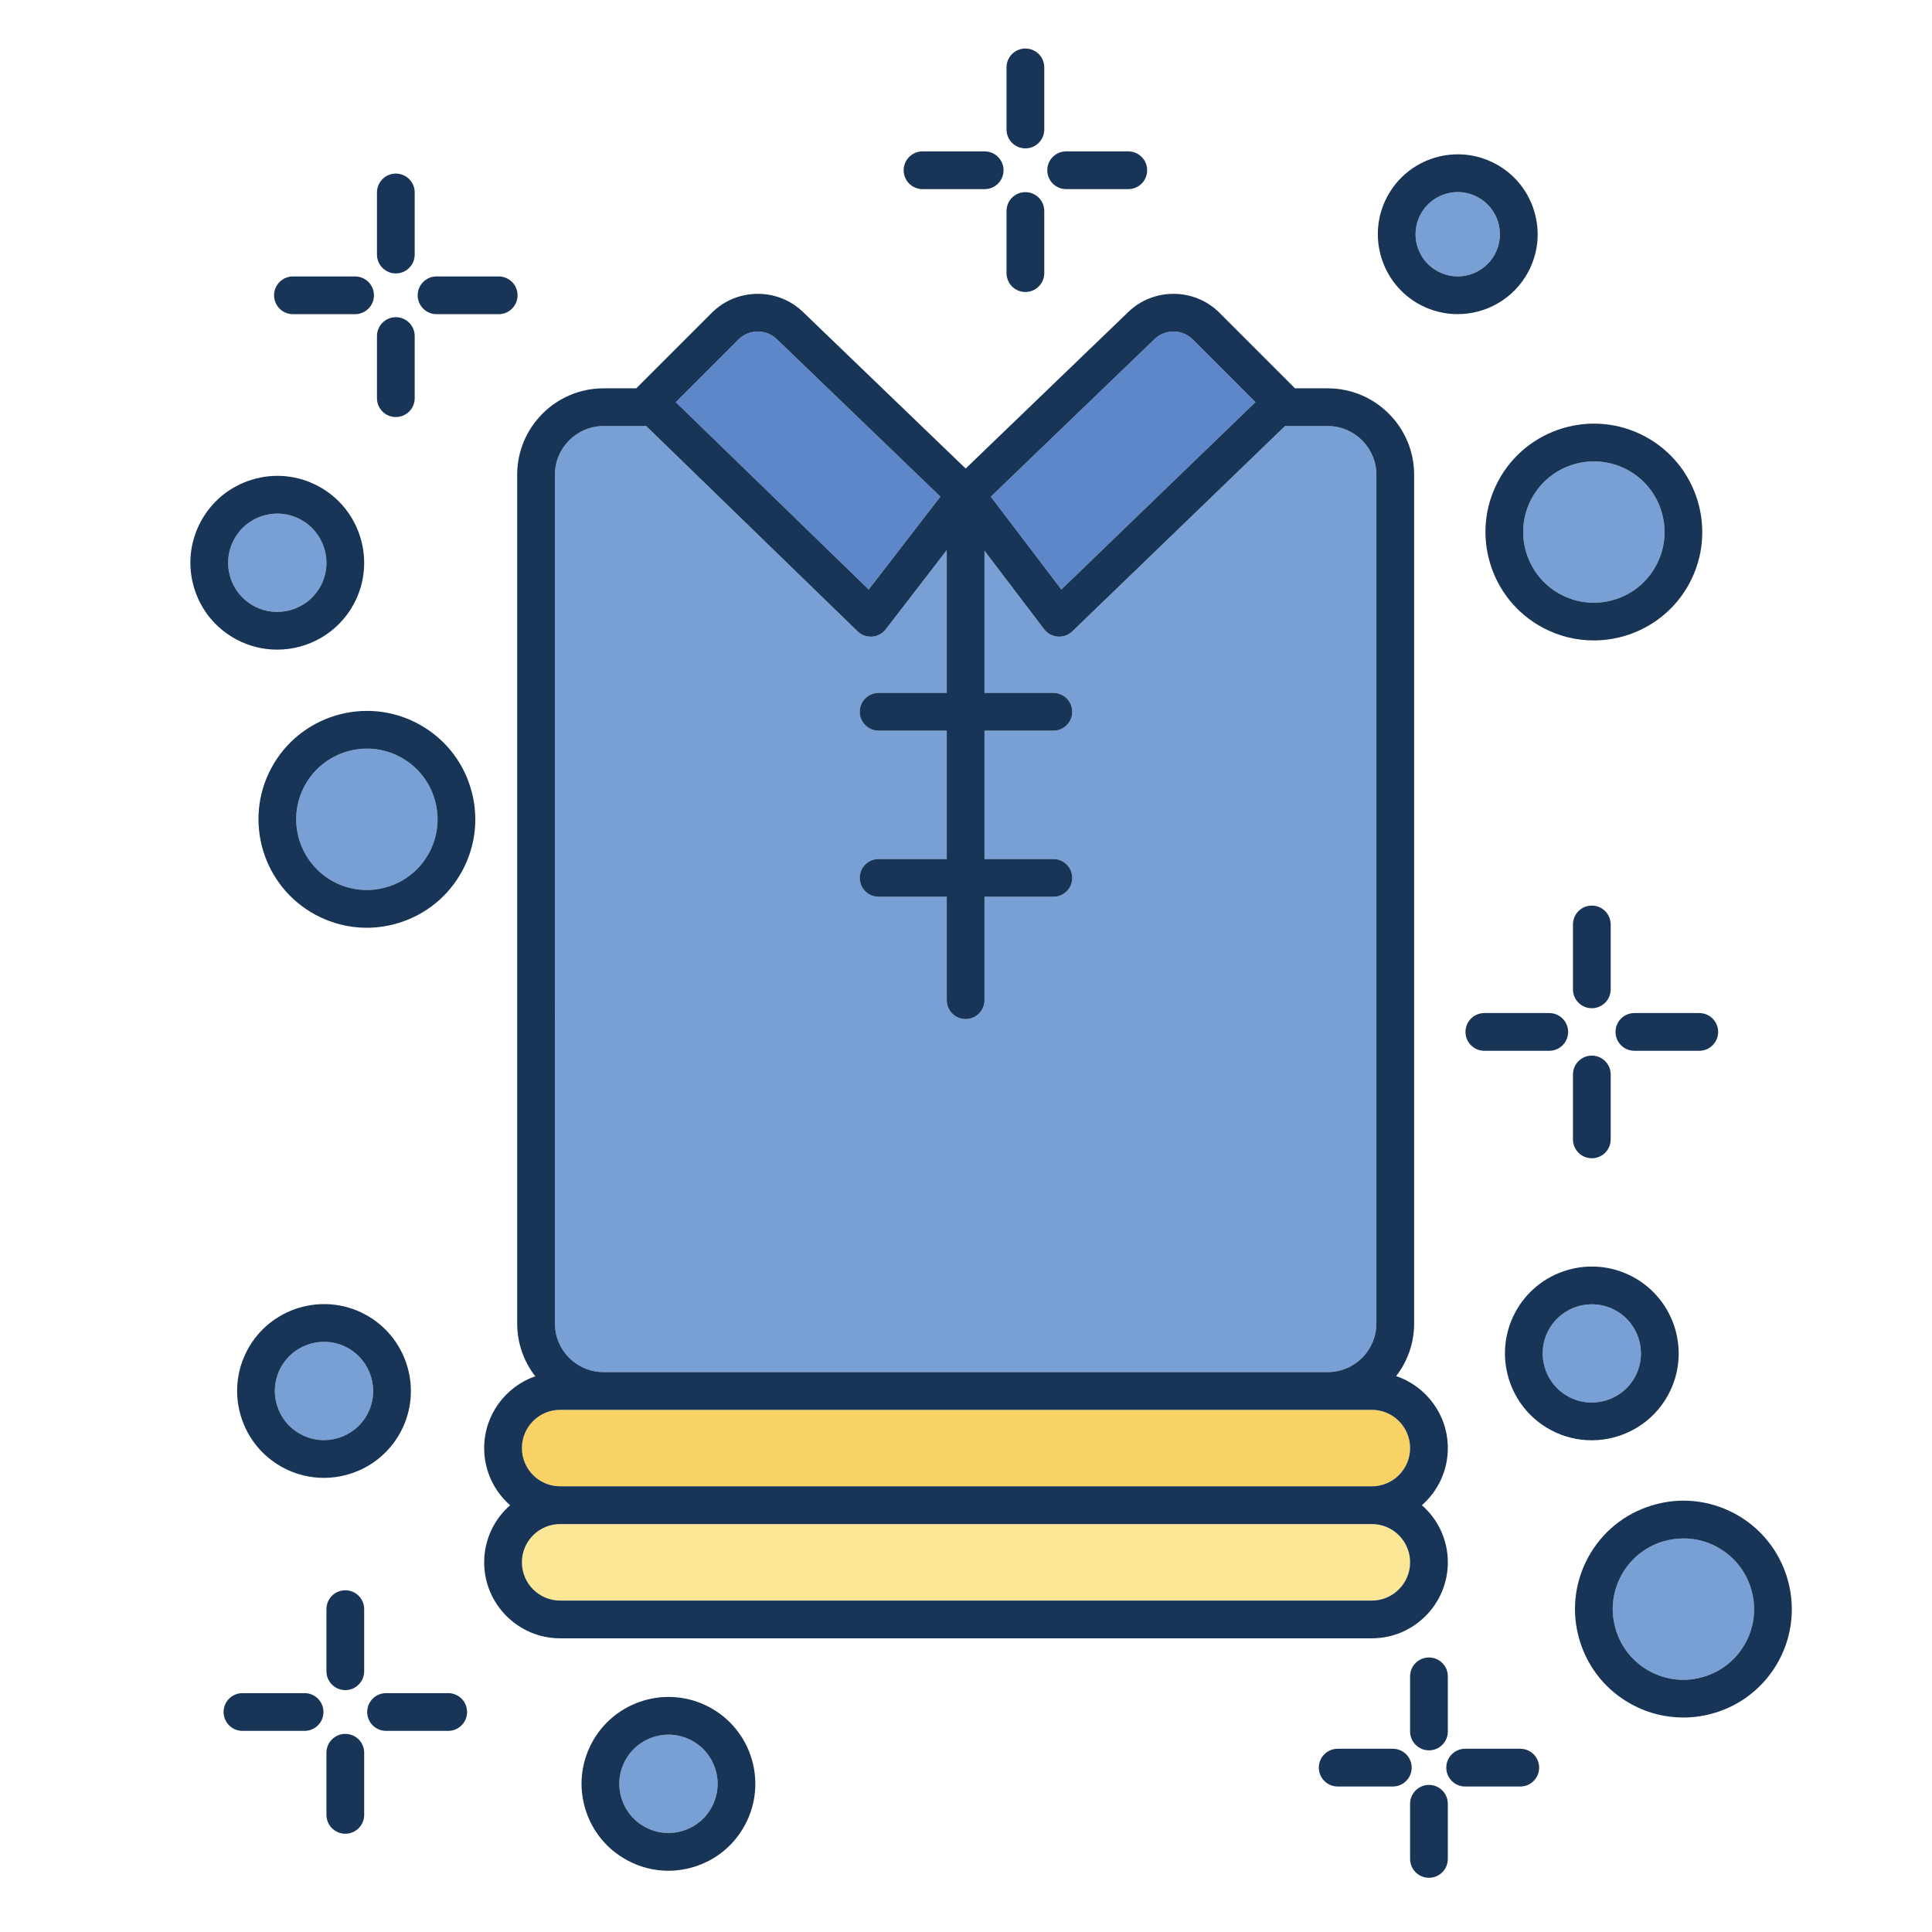 <svg xmlns="http://www.w3.org/2000/svg" id="Layer_2_copy" viewBox="0 0 512 512"><defs><style>.cls-1{fill:#5e87ca;}.cls-2{fill:#78a0d4;}.cls-3{fill:#fce797;}.cls-4{fill:#183456;}.cls-5{fill:#f9d266;}</style></defs><path class="cls-2" d="M92,357.13c6.34,3.39,8.74,11.29,5.36,17.63-3.39,6.33-11.29,8.74-17.63,5.35-6.34-3.38-8.74-11.29-5.36-17.62,2.35-4.39,6.86-6.89,11.52-6.89,2.07,0,4.16,.49,6.11,1.53Z"></path><path class="cls-2" d="M190.18,472.75c0,2.07-.5,4.16-1.54,6.11-1.64,3.07-4.37,5.32-7.7,6.33s-6.85,.67-9.92-.97-5.32-4.38-6.33-7.7c-1.01-3.33-.67-6.86,.97-9.93,2.35-4.38,6.86-6.89,11.52-6.89,2.06,0,4.16,.5,6.11,1.54,4.38,2.34,6.89,6.85,6.89,11.51Z"></path><path class="cls-2" d="M464.86,426.47c0,2.97-.71,5.99-2.21,8.79-4.86,9.11-16.23,12.57-25.35,7.7-4.41-2.36-7.64-6.29-9.09-11.08-1.46-4.79-.96-9.85,1.39-14.27,2.36-4.41,6.29-7.64,11.08-9.1,1.8-.54,3.64-.81,5.47-.81,3.04,0,6.05,.74,8.8,2.21,6.31,3.37,9.91,9.86,9.91,16.56Z"></path><path class="cls-2" d="M427.98,347.18c6.34,3.38,8.74,11.29,5.36,17.62-3.38,6.34-11.29,8.74-17.63,5.36-6.33-3.38-8.74-11.29-5.35-17.63,2.34-4.38,6.85-6.88,11.51-6.88,2.07,0,4.17,.49,6.11,1.53Z"></path><path class="cls-2" d="M397.01,58.83c.86,2.86,.57,5.88-.84,8.52-2.9,5.43-9.68,7.49-15.12,4.59-5.44-2.9-7.5-9.69-4.6-15.12,1.41-2.63,3.76-4.56,6.61-5.43,1.08-.33,2.18-.49,3.27-.49,1.81,0,3.6,.45,5.25,1.32,2.63,1.41,4.56,3.76,5.43,6.61Z"></path><path class="cls-2" d="M79.62,137.65c6.34,3.38,8.74,11.29,5.36,17.63-3.39,6.33-11.29,8.73-17.63,5.35-3.07-1.64-5.32-4.37-6.33-7.7s-.66-6.85,.98-9.92c1.63-3.07,4.37-5.32,7.7-6.33,1.25-.38,2.53-.57,3.8-.57,2.11,0,4.21,.52,6.12,1.54Z"></path><path class="cls-2" d="M115.14,211.68c1.46,4.78,.96,9.85-1.39,14.26h-.01c-2.35,4.42-6.29,7.65-11.07,9.1-4.79,1.46-9.86,.96-14.27-1.39-9.11-4.87-12.57-16.24-7.7-25.35,3.37-6.31,9.86-9.91,16.55-9.91,2.98,0,5.99,.71,8.79,2.21,4.42,2.36,7.65,6.29,9.1,11.08Z"></path><path class="cls-2" d="M440.31,135.55c1.46,4.79,.96,9.86-1.4,14.27-2.35,4.41-6.29,7.64-11.07,9.1-4.79,1.45-9.86,.96-14.27-1.4-9.11-4.86-12.57-16.24-7.7-25.35,3.37-6.31,9.86-9.9,16.55-9.9,2.98,0,5.99,.71,8.79,2.2,4.42,2.36,7.65,6.29,9.1,11.08Z"></path><path class="cls-1" d="M332.71,106.57l-51.44,49.65-18.69-24.59,43.4-41.78c2.81-2.71,7.34-2.66,10.11,.1l16.62,16.62Z"></path><path class="cls-1" d="M249.21,131.61l-18.99,24.62-51.13-49.65,16.63-16.63c2.76-2.76,7.3-2.8,10.11-.1l43.38,41.76Z"></path><path class="cls-3" d="M363.56,403.89c5.59,0,10.13,4.55,10.13,10.14s-4.54,10.14-10.13,10.14H148.44c-5.59,0-10.13-4.55-10.13-10.14s4.54-10.14,10.13-10.14h215.12Z"></path><path class="cls-5" d="M363.56,373.62c5.59,0,10.13,4.55,10.13,10.14s-4.54,10.13-10.13,10.13H148.44c-5.59,0-10.13-4.54-10.13-10.13s4.54-10.14,10.13-10.14h215.12Z"></path><path class="cls-2" d="M364.76,125.8v224.94c0,7.11-5.79,12.88-12.89,12.88H159.95c-7.11,0-12.89-5.77-12.89-12.88V125.8c0-7.1,5.78-12.89,12.89-12.89h11.3l56.02,54.4c.94,.91,2.19,1.41,3.49,1.41,.12,0,.24,0,.36-.01,1.42-.1,2.73-.81,3.6-1.93l16.18-20.99v37.84h-18.06c-2.76,0-5,2.24-5,5s2.24,5,5,5h18.06v34.02h-18.06c-2.76,0-5,2.24-5,5s2.24,5,5,5h18.06v27.41c0,2.76,2.24,5,5,5s5-2.24,5-5v-27.41h18.26c2.76,0,5-2.24,5-5s-2.24-5-5-5h-18.26v-34.02h18.26c2.76,0,5-2.24,5-5s-2.24-5-5-5h-18.26v-37.68l15.81,20.8c.87,1.14,2.18,1.85,3.6,1.96,.13,.01,.26,.01,.39,.01,1.29,0,2.53-.5,3.47-1.4l56.37-54.41h11.33c7.1,0,12.89,5.79,12.89,12.89Z"></path><path class="cls-4" d="M437.77,398.95c-7.34,2.23-13.37,7.18-16.99,13.95-3.61,6.77-4.37,14.55-2.14,21.89,2.23,7.34,7.19,13.38,13.96,16.99,4.29,2.3,8.92,3.38,13.48,3.38,5.14,0,10.19-1.38,14.61-3.96,4.41-2.59,8.19-6.39,10.78-11.23,7.46-13.98,2.16-31.42-11.81-38.88-6.77-3.61-14.54-4.38-21.89-2.14Zm17.18,10.96c6.31,3.37,9.91,9.86,9.91,16.56,0,2.97-.71,5.99-2.21,8.79-4.86,9.11-16.23,12.57-25.35,7.7-4.41-2.36-7.64-6.29-9.09-11.08-1.46-4.79-.96-9.85,1.39-14.27,2.36-4.41,6.29-7.64,11.08-9.1,1.8-.54,3.64-.81,5.47-.81,3.04,0,6.05,.74,8.8,2.21Z"></path><path class="cls-4" d="M433.13,268.47c-2.76,0-5,2.24-5,5s2.24,5,5,5h17.2c2.76,0,5-2.24,5-5s-2.24-5-5-5h-17.2Z"></path><path class="cls-4" d="M397.05,127.46c-7.47,13.98-2.17,31.42,11.81,38.88,4.3,2.3,8.92,3.38,13.48,3.38,10.28,0,20.23-5.51,25.4-15.19,7.46-13.98,2.16-31.42-11.82-38.88-13.97-7.46-31.41-2.16-38.87,11.81Zm34.16-2.99c4.42,2.36,7.65,6.29,9.1,11.08,1.46,4.79,.96,9.86-1.4,14.27-2.35,4.41-6.29,7.64-11.07,9.1-4.79,1.45-9.86,.96-14.27-1.4-9.11-4.86-12.57-16.24-7.7-25.35,3.37-6.31,9.86-9.9,16.55-9.9,2.98,0,5.99,.71,8.79,2.2Z"></path><path class="cls-4" d="M401.54,347.82c-5.98,11.2-1.74,25.18,9.46,31.16,3.45,1.84,7.15,2.71,10.81,2.71,4.11,0,8.17-1.11,11.71-3.18,3.54-2.07,6.57-5.12,8.64-9,5.98-11.2,1.73-25.17-9.47-31.15-11.2-5.98-25.17-1.74-31.15,9.46Zm8.82,4.71c2.34-4.38,6.85-6.88,11.51-6.88,2.07,0,4.17,.49,6.11,1.53,6.34,3.38,8.74,11.29,5.36,17.62-3.38,6.34-11.29,8.74-17.63,5.36-6.33-3.38-8.74-11.29-5.35-17.63Z"></path><path class="cls-4" d="M416.85,301.95c0,2.77,2.24,5,5,5s5-2.23,5-5v-17.2c0-2.76-2.24-5-5-5s-5,2.24-5,5v17.2Z"></path><path class="cls-4" d="M421.85,267.19c2.76,0,5-2.24,5-5v-17.2c0-2.76-2.24-5-5-5s-5,2.24-5,5v17.2c0,2.76,2.24,5,5,5Z"></path><path class="cls-4" d="M410.57,268.47h-17.2c-2.77,0-5,2.24-5,5s2.23,5,5,5h17.2c2.76,0,5-2.24,5-5s-2.24-5-5-5Z"></path><path class="cls-4" d="M404.99,72.06c2.67-4.99,3.23-10.72,1.58-16.13-1.64-5.42-5.29-9.86-10.28-12.53-4.99-2.66-10.72-3.22-16.13-1.58-5.41,1.64-9.86,5.3-12.53,10.29-5.5,10.3-1.59,23.15,8.71,28.65,3.17,1.69,6.58,2.49,9.94,2.49,3.78,0,7.51-1.01,10.76-2.92,3.26-1.91,6.04-4.71,7.95-8.27Zm-23.94-.12c-5.44-2.9-7.5-9.69-4.6-15.12,1.41-2.63,3.76-4.56,6.61-5.43,1.08-.33,2.18-.49,3.27-.49,1.81,0,3.6,.45,5.25,1.32,2.63,1.41,4.56,3.76,5.43,6.61,.86,2.86,.57,5.88-.84,8.52-2.9,5.43-9.68,7.49-15.12,4.59Z"></path><path class="cls-4" d="M388.28,473.44h14.61c2.76,0,5-2.24,5-5s-2.24-5-5-5h-14.61c-2.77,0-5,2.24-5,5s2.23,5,5,5Z"></path><path class="cls-4" d="M378.69,497.63c2.77,0,5-2.24,5-5v-14.61c0-2.76-2.23-5-5-5s-5,2.24-5,5v14.61c0,2.76,2.24,5,5,5Z"></path><path class="cls-4" d="M378.69,463.86c2.77,0,5-2.24,5-5v-14.61c0-2.77-2.23-5-5-5s-5,2.23-5,5v14.61c0,2.76,2.24,5,5,5Z"></path><path class="cls-4" d="M383.69,414.03c0-6.03-2.66-11.44-6.87-15.13,4.21-3.7,6.87-9.11,6.87-15.14,0-8.85-5.74-16.39-13.69-19.08,2.98-3.86,4.76-8.7,4.76-13.94V125.8c0-12.62-10.27-22.89-22.89-22.89h-8.68l-20.03-20.03c-6.59-6.59-17.41-6.69-24.12-.23l-43.13,41.52-43.14-41.52c-6.71-6.46-17.53-6.36-24.12,.23l-20.03,20.03h-8.67c-12.62,0-22.89,10.27-22.89,22.89v224.94c0,5.27,1.79,10.12,4.79,13.99-7.88,2.74-13.54,10.24-13.54,19.03,0,6.03,2.66,11.44,6.87,15.14-4.21,3.69-6.87,9.1-6.87,15.13,0,11.1,9.03,20.14,20.13,20.14h215.12c11.1,0,20.13-9.04,20.13-20.14ZM305.98,89.85c2.81-2.71,7.34-2.66,10.11,.1l16.62,16.62-51.44,49.65-18.69-24.59,43.4-41.78Zm-110.26,.1c2.76-2.76,7.3-2.8,10.11-.1l43.38,41.76-18.99,24.62-51.13-49.65,16.63-16.63Zm-48.66,35.85c0-7.1,5.78-12.89,12.89-12.89h11.3l56.02,54.4c.94,.91,2.19,1.41,3.49,1.41,.12,0,.24,0,.36-.01,1.42-.1,2.73-.81,3.6-1.93l16.18-20.99v37.84h-18.06c-2.76,0-5,2.24-5,5s2.24,5,5,5h18.06v34.02h-18.06c-2.76,0-5,2.24-5,5s2.24,5,5,5h18.06v27.41c0,2.76,2.24,5,5,5s5-2.24,5-5v-27.41h18.26c2.76,0,5-2.24,5-5s-2.24-5-5-5h-18.26v-34.02h18.26c2.76,0,5-2.24,5-5s-2.24-5-5-5h-18.26v-37.68l15.81,20.8c.87,1.14,2.18,1.85,3.6,1.96,.13,.01,.26,.01,.39,.01,1.29,0,2.53-.5,3.47-1.4l56.37-54.41h11.33c7.1,0,12.89,5.79,12.89,12.89v224.94c0,7.11-5.79,12.88-12.89,12.88H159.95c-7.11,0-12.89-5.77-12.89-12.88V125.8Zm-8.75,257.96c0-5.59,4.54-10.14,10.13-10.14h215.12c5.59,0,10.13,4.55,10.13,10.14s-4.54,10.13-10.13,10.13H148.44c-5.59,0-10.13-4.54-10.13-10.13Zm0,30.27c0-5.59,4.54-10.14,10.13-10.14h215.12c5.59,0,10.13,4.55,10.13,10.14s-4.54,10.14-10.13,10.14H148.44c-5.59,0-10.13-4.55-10.13-10.14Z"></path><path class="cls-4" d="M369.11,463.44h-14.61c-2.76,0-5,2.24-5,5s2.24,5,5,5h14.61c2.77,0,5-2.24,5-5s-2.23-5-5-5Z"></path><path class="cls-4" d="M299.01,50.12c2.76,0,5-2.24,5-5s-2.24-5-5-5h-16.47c-2.76,0-5,2.24-5,5s2.24,5,5,5h16.47Z"></path><path class="cls-4" d="M266.74,72.38c0,2.76,2.24,5,5,5s5-2.24,5-5v-16.46c0-2.77-2.23-5-5-5s-5,2.23-5,5v16.46Z"></path><path class="cls-4" d="M271.74,39.32c2.77,0,5-2.24,5-5V17.86c0-2.77-2.23-5-5-5s-5,2.23-5,5v16.46c0,2.76,2.24,5,5,5Z"></path><path class="cls-4" d="M260.95,50.12c2.76,0,5-2.24,5-5s-2.24-5-5-5h-16.47c-2.76,0-5,2.24-5,5s2.24,5,5,5h16.47Z"></path><path class="cls-4" d="M156.84,461.88c-2.9,5.43-3.51,11.66-1.72,17.54,1.79,5.89,5.76,10.72,11.19,13.62,3.38,1.81,7.08,2.73,10.81,2.73,2.25,0,4.51-.34,6.73-1.01,5.88-1.79,10.72-5.76,13.61-11.19,5.98-11.2,1.74-25.17-9.46-31.15-11.2-5.98-25.18-1.74-31.16,9.46Zm31.8,16.98c-1.64,3.07-4.37,5.32-7.7,6.33-3.33,1.01-6.85,.67-9.92-.97-3.07-1.64-5.32-4.38-6.33-7.7-1.01-3.33-.67-6.86,.97-9.93,2.35-4.38,6.86-6.89,11.52-6.89,2.06,0,4.16,.5,6.11,1.54,4.38,2.34,6.89,6.85,6.89,11.51,0,2.07-.5,4.16-1.54,6.11Z"></path><path class="cls-4" d="M137.16,78.26c0-2.76-2.24-5-5-5h-16.47c-2.76,0-5,2.24-5,5s2.24,5,5,5h16.47c2.76,0,5-2.24,5-5Z"></path><path class="cls-4" d="M124.71,208.77c-2.23-7.34-7.19-13.38-13.96-16.99-13.97-7.47-31.41-2.16-38.87,11.81-7.46,13.97-2.17,31.41,11.81,38.88,4.22,2.25,8.84,3.4,13.49,3.4,2.81,0,5.63-.42,8.39-1.26,7.35-2.23,13.38-7.19,17-13.95,3.61-6.77,4.37-14.55,2.14-21.89Zm-10.96,17.17h-.01c-2.35,4.42-6.29,7.65-11.07,9.1-4.79,1.46-9.86,.96-14.27-1.39-9.11-4.87-12.57-16.24-7.7-25.35,3.37-6.31,9.86-9.91,16.55-9.91,2.98,0,5.99,.71,8.79,2.21,4.42,2.36,7.65,6.29,9.1,11.08,1.46,4.78,.96,9.85-1.39,14.26Z"></path><path class="cls-4" d="M102.31,458.7h16.47c2.76,0,5-2.24,5-5s-2.24-5-5-5h-16.47c-2.76,0-5,2.24-5,5s2.24,5,5,5Z"></path><path class="cls-4" d="M99.9,105.52c0,2.76,2.23,5,5,5s5-2.24,5-5v-16.46c0-2.76-2.24-5-5-5s-5,2.24-5,5v16.46Z"></path><path class="cls-4" d="M104.9,72.46c2.76,0,5-2.24,5-5v-16.46c0-2.76-2.24-5-5-5s-5,2.24-5,5v16.46c0,2.76,2.23,5,5,5Z"></path><path class="cls-4" d="M106.18,379.47c5.98-11.2,1.73-25.18-9.47-31.16-11.2-5.98-25.18-1.73-31.16,9.47s-1.73,25.18,9.47,31.16c3.44,1.83,7.15,2.71,10.81,2.71,4.11,0,8.17-1.11,11.71-3.18,3.54-2.08,6.57-5.13,8.64-9Zm-26.45,.64c-6.34-3.38-8.74-11.29-5.36-17.62,2.35-4.39,6.86-6.89,11.52-6.89,2.07,0,4.16,.49,6.11,1.53,6.34,3.39,8.74,11.29,5.36,17.63-3.39,6.33-11.29,8.74-17.63,5.35Z"></path><path class="cls-4" d="M77.63,83.26h16.47c2.76,0,5-2.24,5-5s-2.24-5-5-5h-16.47c-2.76,0-5,2.24-5,5s2.24,5,5,5Z"></path><path class="cls-4" d="M91.51,459.5c-2.76,0-5,2.23-5,5v16.46c0,2.76,2.24,5,5,5s5-2.24,5-5v-16.46c0-2.77-2.23-5-5-5Z"></path><path class="cls-4" d="M96.51,426.44c0-2.77-2.23-5-5-5s-5,2.23-5,5v16.46c0,2.76,2.24,5,5,5s5-2.24,5-5v-16.46Z"></path><path class="cls-4" d="M62.64,169.45c3.44,1.84,7.15,2.71,10.81,2.71,4.11,0,8.17-1.1,11.71-3.18,3.54-2.07,6.57-5.12,8.64-8.99,5.98-11.2,1.73-25.18-9.47-31.16-5.42-2.9-11.65-3.51-17.54-1.72-5.88,1.79-10.72,5.76-13.62,11.19-2.89,5.42-3.5,11.65-1.72,17.53,1.79,5.89,5.76,10.73,11.19,13.62Zm-.64-26.44c1.63-3.07,4.37-5.32,7.7-6.33,1.25-.38,2.53-.57,3.8-.57,2.11,0,4.21,.52,6.12,1.54,6.34,3.38,8.74,11.29,5.36,17.63-3.39,6.33-11.29,8.73-17.63,5.35-3.07-1.64-5.32-4.37-6.33-7.7-1.01-3.33-.66-6.85,.98-9.92Z"></path><path class="cls-4" d="M64.25,448.7c-2.76,0-5,2.24-5,5s2.24,5,5,5h16.47c2.76,0,5-2.24,5-5s-2.24-5-5-5h-16.47Z"></path></svg>